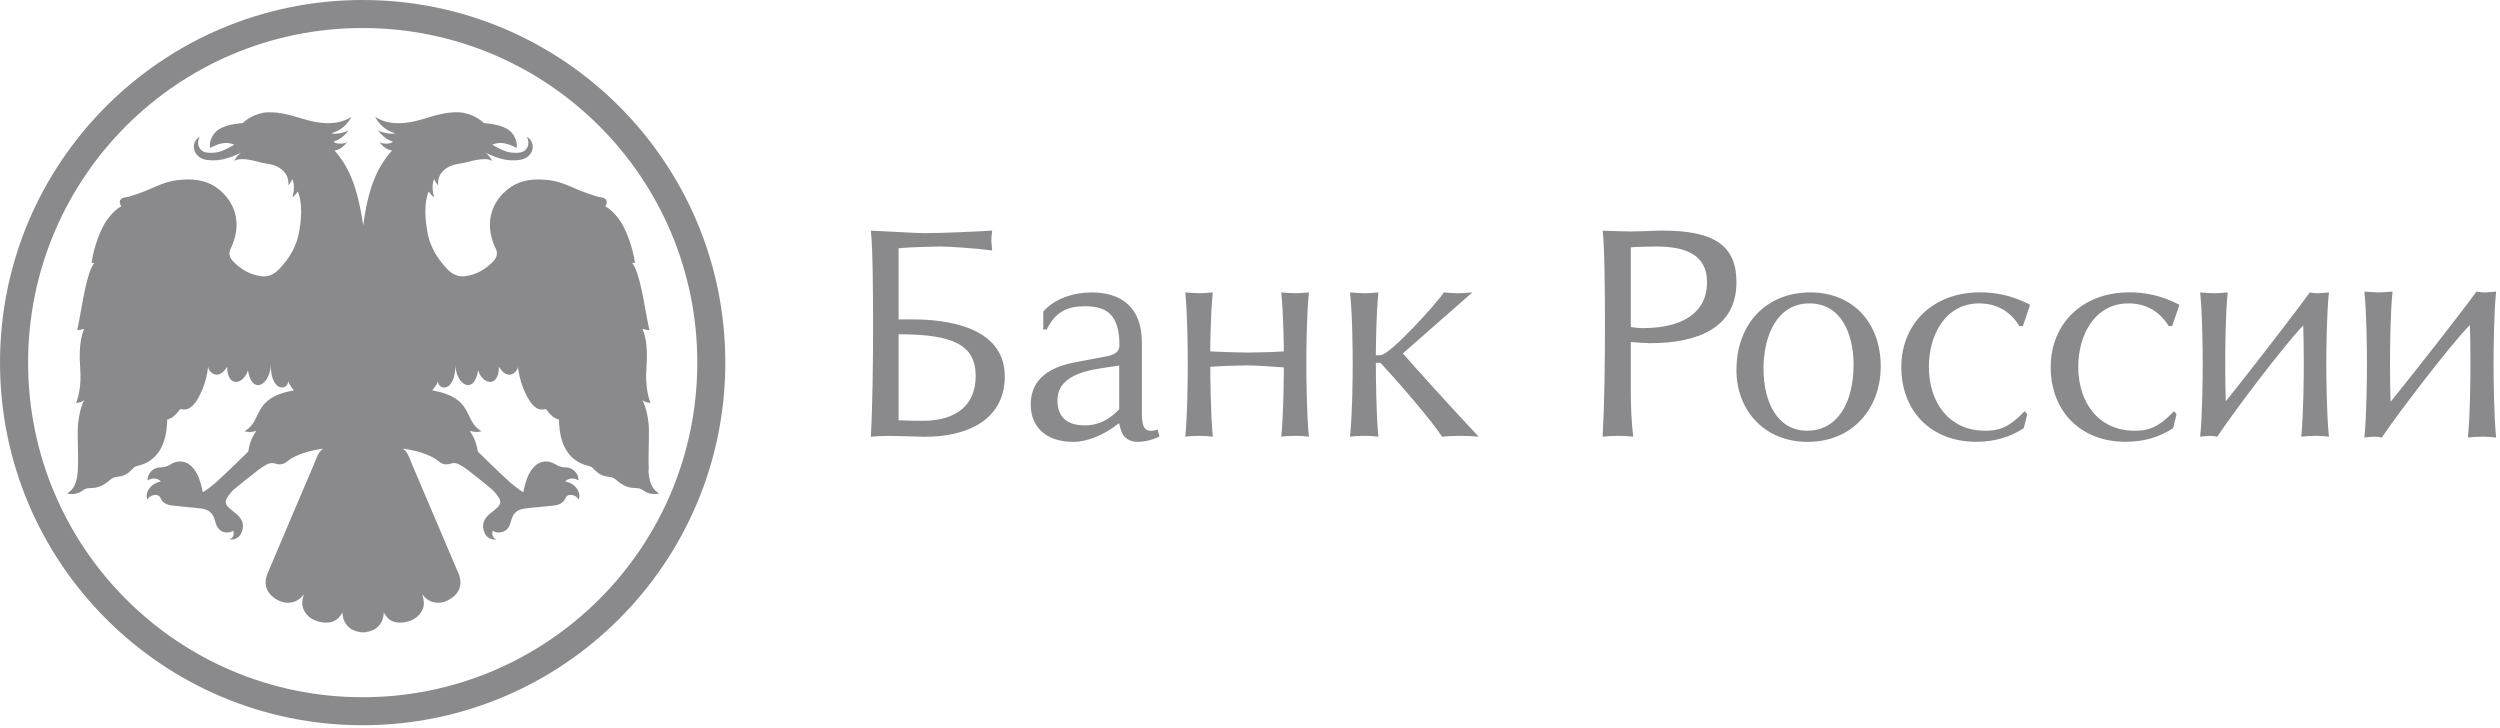 <?xml version="1.0" encoding="UTF-8"?> <svg xmlns="http://www.w3.org/2000/svg" width="323" height="94" viewBox="0 0 323 94" fill="none"><g clip-path="url(#clip0_497_7037)"><path fill-rule="evenodd" clip-rule="evenodd" d="M116.1 54.3C117.05 54.34 118.19 54.37 119.21 54.37C123.54 54.37 126.06 52.35 126.06 48.58C126.06 44.51 123.06 43.19 116.1 43.19V54.29V54.3ZM119.58 30.12C121.63 30.12 125.8 29.94 128.19 29.79C128.12 30.23 128.08 30.92 128.08 31.11C128.08 31.37 128.16 31.95 128.19 32.36C126.06 32.07 122.55 31.85 121.45 31.85C120.68 31.85 117.71 31.92 116.1 32.07V41.27H117.97C121.79 41.27 129.82 42 129.82 48.63C129.82 54.01 125.31 56.47 119.37 56.43C118.71 56.43 116.22 56.32 114.63 56.32C113.94 56.32 113.09 56.36 112.51 56.43C112.74 52.4 112.8 46.83 112.8 42.22C112.8 38.08 112.77 31.82 112.51 29.8C114.86 29.91 118.74 30.13 119.59 30.13L119.58 30.12ZM144.6 47.23L142.18 47.59C139.54 48 136.62 48.91 136.62 51.7C136.62 53.82 137.79 54.96 140.17 54.96C141.64 54.96 143.1 54.45 144.6 52.88V47.23ZM134.76 40.31C136.19 38.55 138.82 37.78 141.02 37.78C144.86 37.78 147.53 39.68 147.53 44.26V53.35C147.53 55.22 147.93 55.66 148.7 55.66C148.96 55.66 149.36 55.59 149.58 55.51L149.8 56.39C148.63 56.98 147.54 57.09 147.06 57.09C145.85 57.09 145.09 56.54 144.8 55.48L144.58 54.67C142.6 56.25 140.45 57.09 138.66 57.09C135.33 57.09 133.17 55.33 133.17 52.25C133.17 48.95 135.63 47.41 138.99 46.79L142.72 46.09C143.97 45.87 144.63 45.5 144.63 44.59C144.63 40.6 142.94 39.57 140.17 39.57C138.01 39.57 136.4 40.19 135.23 42.58H134.79V40.31H134.76ZM154.98 37.89C155.38 37.89 156.14 37.82 156.69 37.78C156.4 40.57 156.36 45.22 156.36 45.4C157.89 45.48 160.1 45.55 161.28 45.55C162.46 45.55 164.77 45.48 165.87 45.4C165.87 45.18 165.83 40.54 165.54 37.78C166.15 37.82 166.96 37.89 167.39 37.89C167.8 37.89 168.56 37.82 169.11 37.78C168.82 40.54 168.78 45.18 168.78 47.1C168.78 48.65 168.82 53.62 169.11 56.42C168.56 56.34 167.99 56.31 167.43 56.31C166.82 56.31 166.08 56.34 165.54 56.42C165.83 53.62 165.87 48.65 165.87 47.47C164.27 47.35 162.09 47.21 161.25 47.21C160.26 47.21 157.83 47.28 156.37 47.39C156.37 48.64 156.41 53.61 156.7 56.42C156.15 56.34 155.57 56.31 155.03 56.31C154.41 56.31 153.68 56.34 153.14 56.42C153.43 53.62 153.46 48.65 153.46 47.1C153.46 45.22 153.42 40.55 153.14 37.78C153.75 37.82 154.56 37.89 155 37.89H154.98ZM176.34 37.89C176.75 37.89 177.54 37.82 178.09 37.78C177.8 40.54 177.76 45.22 177.76 45.89H178.36C179.6 45.89 185.95 38.81 186.55 37.78C187.07 37.82 187.93 37.89 188.39 37.89C188.77 37.89 189.67 37.82 190.23 37.78L181.25 45.66C182.38 46.99 188.35 53.58 191.05 56.42C190.04 56.34 189.33 56.31 188.8 56.31C188.12 56.31 187.1 56.34 186.32 56.42C184.93 54.28 180.68 49.38 178.36 46.87H177.76C177.76 48.24 177.79 53.61 178.09 56.42C177.53 56.34 176.94 56.31 176.37 56.31C175.74 56.31 174.99 56.34 174.42 56.42C174.73 53.62 174.77 48.65 174.77 47.1C174.77 45.22 174.73 40.55 174.42 37.78C175.06 37.82 175.89 37.89 176.34 37.89ZM212.26 42.39C217.48 42.39 220.55 40.34 220.55 36.46C220.55 32.83 217.64 31.85 214.02 31.85C213.39 31.85 211.23 31.89 210.7 31.96V42.25C211.16 42.33 211.9 42.4 212.27 42.4L212.26 42.39ZM210.81 29.9C212.11 29.9 213.8 29.79 214.76 29.79C221.66 29.79 224.35 31.84 224.35 36.46C224.35 42.43 219.24 44.34 213.17 44.34C212.83 44.34 211.41 44.26 210.7 44.19V50.52C210.7 52.35 210.78 54.59 211.01 56.42C210.37 56.35 209.74 56.31 209.11 56.31C208.43 56.31 207.65 56.35 207.06 56.42C207.29 52.39 207.36 46.82 207.36 42.21C207.36 38.08 207.32 31.81 207.06 29.8C208.3 29.84 209.97 29.91 210.83 29.91L210.81 29.9ZM227.85 47.7C227.85 51.84 229.58 55.65 233.48 55.65C237.38 55.65 239.48 52.06 239.48 47.15C239.48 43.19 237.93 39.2 233.77 39.2C229.61 39.2 227.84 43.34 227.84 47.7H227.85ZM242.99 47.3C242.99 41.81 239.49 37.78 233.89 37.78C228.29 37.78 224.35 41.74 224.35 47.82C224.35 52.95 227.89 57.09 233.56 57.09C239.23 57.09 242.99 52.91 242.99 47.31V47.3ZM261.36 42.13H260.91C259.6 40.04 257.77 39.2 255.7 39.2C251.31 39.2 249.21 43.34 249.21 47.37C249.21 52.02 251.83 55.65 256.48 55.65C258.02 55.65 259.41 55.43 261.58 53.12L261.92 53.52L261.47 55.32C259.67 56.5 257.65 57.08 255.32 57.08C249.47 57.08 245.65 53.09 245.65 47.44C245.65 41.79 249.77 37.77 255.81 37.77C257.76 37.77 259.9 38.13 262.29 39.38L261.36 42.13ZM280.65 42.13H280.2C278.89 40.04 277.06 39.2 275 39.2C270.61 39.2 268.51 43.34 268.51 47.37C268.51 52.02 271.14 55.65 275.79 55.65C277.32 55.65 278.71 55.43 280.88 53.12L281.21 53.52L280.77 55.32C278.97 56.5 276.95 57.08 274.62 57.08C268.78 57.08 264.95 53.09 264.95 47.44C264.95 41.79 269.07 37.77 275.11 37.77C277.06 37.77 279.19 38.13 281.59 39.38L280.64 42.13H280.65ZM285.43 56.31C285.21 56.31 284.55 56.38 284.26 56.42C284.55 53.62 284.59 48.65 284.59 47.1C284.59 45.22 284.55 40.55 284.26 37.78C284.88 37.82 285.67 37.89 286.11 37.89C286.51 37.89 287.27 37.82 287.82 37.78C287.53 40.54 287.5 45.18 287.5 47.1C287.5 48.65 287.53 50.82 287.57 51.85C289.57 49.39 296.71 40.21 298.42 37.78C298.81 37.85 299.07 37.89 299.51 37.89C299.72 37.89 300.49 37.82 300.9 37.78C300.6 40.54 300.56 45.18 300.56 47.1C300.56 48.65 300.6 53.62 300.9 56.42C300.35 56.35 299.76 56.31 299.22 56.31C298.6 56.31 297.87 56.35 297.32 56.42C297.61 53.62 297.65 48.65 297.65 47.1C297.65 45.19 297.61 42.83 297.58 42.05C295.1 44.59 288.54 53.29 286.47 56.42C286.14 56.35 285.81 56.31 285.42 56.31H285.43ZM306.67 56.42C306.44 56.42 305.77 56.49 305.48 56.53C305.77 53.7 305.81 48.66 305.81 47.1C305.81 45.2 305.77 40.47 305.48 37.67C306.11 37.71 306.92 37.78 307.37 37.78C307.78 37.78 308.56 37.71 309.12 37.67C308.82 40.47 308.79 45.16 308.79 47.1C308.79 48.67 308.82 50.86 308.86 51.91C310.91 49.42 318.21 40.13 319.96 37.67C320.37 37.74 320.63 37.78 321.08 37.78C321.3 37.78 322.09 37.71 322.5 37.67C322.21 40.47 322.17 45.16 322.17 47.1C322.17 48.67 322.21 53.7 322.5 56.53C321.94 56.46 321.34 56.42 320.78 56.42C320.15 56.42 319.4 56.46 318.85 56.53C319.15 53.7 319.18 48.66 319.18 47.1C319.18 45.16 319.15 42.78 319.11 41.99C316.58 44.56 309.86 53.36 307.73 56.53C307.4 56.46 307.06 56.42 306.66 56.42H306.67ZM46.85 90.08C22.97 90.08 3.63 70.73 3.63 46.85C3.63 22.97 22.97 3.62 46.85 3.62C70.73 3.62 90.09 22.97 90.09 46.85C90.09 70.73 70.74 90.08 46.85 90.08ZM46.85 0C20.98 0 0 20.98 0 46.85C0 72.72 20.98 93.7 46.85 93.7C72.72 93.7 93.71 72.72 93.71 46.85C93.71 20.98 72.73 0 46.85 0ZM83.82 60.73C83.74 59.27 83.86 57.17 83.84 55.55C83.83 54.12 83.4 52.33 82.99 51.69C83.26 51.93 83.72 52.05 84.06 52.05C83.86 51.65 83.33 50.04 83.52 47.54C83.79 44.06 83.11 42.77 83 42.48C83.32 42.59 83.56 42.63 83.9 42.66C83.78 42.07 83.68 41.54 83.57 41.01C83.21 39.2 82.66 35.18 81.67 33.96C81.67 33.96 81.88 33.98 82.03 33.97C81.98 33.2 81.31 30.34 80.15 28.57C79.77 27.99 78.95 27.01 78.2 26.67C78.24 26.59 78.28 26.52 78.32 26.44C78.5 25.99 78.35 25.68 77.88 25.54C77.64 25.46 77.36 25.46 77.11 25.38C76.37 25.14 75.63 24.9 74.91 24.61C73.64 24.08 72.4 23.45 71 23.28C69.15 23.06 67.34 23.16 65.78 24.32C63.62 25.91 62.59 28.59 63.83 31.63C63.87 31.74 63.91 31.84 63.97 31.94C64.39 32.66 64.21 33.29 63.66 33.84C62.66 34.85 61.47 35.52 60.04 35.69C59.16 35.8 58.4 35.4 57.81 34.79C56.46 33.39 55.49 31.75 55.19 29.81C55.01 28.64 54.92 27.85 54.98 26.66C55.02 25.86 55.24 24.94 55.41 24.75C55.41 24.75 55.71 25.28 56.09 25.47C55.63 23.97 56.1 23.14 56.1 23.14C56.1 23.14 56.28 23.62 56.61 23.96C56.46 22.73 57.25 21.66 58.78 21.26C59.19 21.15 59.94 21.07 60.35 20.95C63.16 20.14 63.6 20.84 63.6 20.84C63.49 20.51 63.04 19.88 62.64 19.73C63.64 20.07 65.08 20.98 67.2 20.65C68.97 20.37 69.36 18.43 68.05 17.65C68.05 17.65 68.71 18.74 67.74 19.49C67.23 19.88 66.06 19.74 65.65 19.64C64.85 19.45 63.6 18.7 63.6 18.7C64.68 18.2 65.75 18.6 66.74 19.11C66.91 18.28 66.36 17.14 65.57 16.69C64.72 16.2 64.01 16.06 62.51 15.89C62.51 15.89 61.57 14.9 59.87 14.57C59.31 14.46 58.27 14.48 57.37 14.66C55.94 14.93 55.31 15.23 53.97 15.57C52.94 15.83 50.43 16.4 48.48 15.1C48.48 15.1 49.2 16.74 51.07 17.21C50.55 17.36 49.58 17.23 48.85 16.85C49.18 17.31 49.81 18 50.78 18.31C50.49 18.6 49.54 18.66 49.01 18.37C49.59 19.07 50.02 19.33 50.65 19.45C48.77 21.54 47.57 24.21 46.93 29.12C46.2 24.19 45.1 21.54 43.22 19.45C43.86 19.33 44.29 19.06 44.86 18.37C44.33 18.66 43.37 18.6 43.09 18.31C44.06 18 44.7 17.31 45.02 16.85C44.3 17.23 43.32 17.36 42.8 17.21C44.67 16.74 45.4 15.1 45.39 15.1C43.44 16.4 40.93 15.82 39.9 15.57C38.56 15.23 37.94 14.93 36.51 14.66C35.61 14.49 34.57 14.46 34.01 14.57C32.31 14.9 31.37 15.89 31.37 15.89C29.86 16.06 29.17 16.2 28.31 16.69C27.53 17.14 26.96 18.28 27.14 19.11C28.12 18.6 29.2 18.2 30.27 18.7C30.27 18.7 29.02 19.46 28.22 19.64C27.82 19.74 26.63 19.88 26.12 19.49C25.16 18.74 25.81 17.65 25.81 17.65C24.51 18.42 24.9 20.36 26.65 20.65C28.79 20.98 30.22 20.07 31.22 19.73C30.82 19.88 30.37 20.5 30.26 20.84C30.26 20.84 30.7 20.13 33.51 20.95C33.93 21.07 34.67 21.16 35.08 21.26C36.6 21.66 37.4 22.73 37.25 23.96C37.58 23.62 37.76 23.14 37.76 23.14C37.76 23.14 38.23 23.97 37.78 25.47C38.15 25.28 38.45 24.75 38.45 24.75C38.62 24.94 38.84 25.86 38.89 26.66C38.95 27.85 38.86 28.65 38.67 29.81C38.37 31.75 37.41 33.39 36.04 34.79C35.45 35.41 34.7 35.8 33.81 35.69C32.39 35.53 31.2 34.85 30.19 33.84C29.63 33.29 29.46 32.66 29.89 31.94C29.95 31.84 29.98 31.74 30.02 31.63C31.28 28.59 30.23 25.91 28.09 24.32C26.52 23.16 24.71 23.06 22.86 23.28C21.46 23.44 20.22 24.07 18.94 24.61C18.23 24.91 17.49 25.14 16.75 25.38C16.5 25.47 16.23 25.47 15.98 25.54C15.51 25.68 15.37 25.99 15.55 26.44C15.58 26.52 15.62 26.59 15.67 26.67C14.92 27.01 14.11 27.99 13.72 28.57C12.55 30.34 11.89 33.2 11.84 33.97C11.99 33.98 12.19 33.96 12.19 33.96C11.21 35.18 10.66 39.2 10.3 41.01C10.2 41.54 10.09 42.07 9.98 42.66C10.32 42.63 10.56 42.59 10.88 42.48C10.78 42.77 10.09 44.06 10.36 47.54C10.56 50.05 10.02 51.66 9.82 52.05C10.17 52.05 10.62 51.93 10.89 51.69C10.48 52.34 10.06 54.13 10.04 55.55C10.03 57.17 10.14 59.27 10.06 60.73C9.94 62.95 9.16 63.41 8.67 63.76C9.28 63.92 10.09 63.82 10.66 63.39C11.07 63.08 11.32 63.06 11.87 63.05C12.8 63.03 13.55 62.6 14.22 62C14.46 61.78 14.84 61.63 15.16 61.6C16.16 61.51 16.6 61.13 17.29 60.42C17.4 60.3 17.6 60.24 17.76 60.2C21.53 59.32 21.54 55.4 21.61 54.2C22.17 54.12 22.84 53.49 23.14 53.02C23.19 52.94 23.3 52.82 23.44 52.86C24.98 53.33 25.99 50.76 26.32 49.87C26.6 49.1 26.8 48.2 26.89 47.39C26.95 48.08 28.21 49.28 29.35 47.38C29.35 50.17 31.51 49.67 32.03 47.84C32.59 51.21 34.99 49.61 34.97 47.08C35 50.92 37.34 50.36 37.22 49.21C37.36 49.76 37.98 50.43 37.98 50.43C32.45 51.43 34.04 54.28 31.61 55.71C32.45 56.01 33.21 55.54 33.06 55.76C32.46 56.66 32.21 57.44 32.07 58.35C32.07 58.35 29.22 61.13 28.09 62.16C27.66 62.56 27.19 62.91 26.71 63.27C26.57 63.38 26.38 63.49 26.19 63.58C26.15 63.43 26.14 63.3 26.13 63.23C25.91 62.31 25.66 61.41 25.08 60.63C24.3 59.58 23.13 59.31 22.02 60.01C21.58 60.29 21.17 60.38 20.67 60.39C19.78 60.39 19.03 61.2 19.06 62.07C19.72 61.63 20.48 61.85 20.79 62.2C19.39 62.47 18.65 63.75 19.06 64.55C19.14 64.38 19.29 64.21 19.47 64.11C20.06 63.78 20.59 63.98 20.71 64.3C21 65.03 21.62 65.24 22.3 65.32C23.52 65.47 24.72 65.54 25.97 65.7C27.7 65.92 27.65 67.09 27.98 67.89C28.2 68.42 28.73 68.8 29.34 68.8C29.63 68.8 29.91 68.71 30.13 68.57C30.28 69.03 30.14 69.56 29.63 69.66C30.06 69.82 30.86 69.54 31.13 68.98C31.63 67.95 31.41 67.15 30.55 66.41C30.48 66.35 30.4 66.29 30.32 66.23C30.29 66.19 30.24 66.16 30.2 66.13C29.97 65.94 29.73 65.75 29.51 65.54C29.13 65.17 29.06 64.75 29.34 64.31C29.59 63.91 29.89 63.52 30.24 63.22C31.28 62.35 32.35 61.51 33.42 60.68C33.74 60.43 34.11 60.22 34.47 60.01C34.76 59.85 35.17 59.76 35.54 59.89C36.37 60.18 36.84 59.81 37.05 59.66C37.17 59.57 38.32 58.43 41.77 57.96C41.28 58.27 41.07 58.74 40.87 59.23C40.7 59.65 40.53 60.07 40.35 60.48C38.42 65.03 36.5 69.51 34.58 74.07C33.94 75.58 34.51 76.9 36.07 77.62C37.21 78.15 38.5 77.86 39.26 76.77C39.04 77.53 38.94 78.17 39.25 78.8C39.55 79.43 40.04 79.88 40.69 80.15C41.31 80.42 42.05 80.52 42.73 80.38C43.42 80.24 43.88 79.79 44.24 79.12C44.3 80.61 45.22 81.49 46.51 81.66V81.68C46.61 81.68 46.71 81.7 46.81 81.7C46.85 81.7 46.88 81.7 46.91 81.7C46.95 81.7 46.98 81.7 47.02 81.7C47.12 81.7 47.23 81.7 47.32 81.68V81.66C48.6 81.49 49.53 80.6 49.59 79.12C49.93 79.79 50.39 80.24 51.09 80.38C51.77 80.52 52.51 80.42 53.13 80.15C53.77 79.88 54.26 79.43 54.57 78.8C54.88 78.17 54.77 77.53 54.55 76.77C55.31 77.86 56.6 78.15 57.74 77.62C59.31 76.89 59.87 75.58 59.23 74.07C57.3 69.51 55.38 65.04 53.44 60.48C53.26 60.07 53.1 59.65 52.93 59.23C52.73 58.75 52.52 58.27 52.04 57.96C55.49 58.43 56.63 59.57 56.75 59.66C56.95 59.82 57.43 60.18 58.26 59.89C58.63 59.76 59.04 59.84 59.33 60.01C59.7 60.21 60.05 60.43 60.38 60.68C61.45 61.51 62.53 62.35 63.55 63.22C63.9 63.52 64.2 63.92 64.46 64.31C64.74 64.75 64.68 65.18 64.29 65.54C64.07 65.75 63.84 65.94 63.6 66.13C63.55 66.16 63.51 66.19 63.46 66.23C63.39 66.29 63.32 66.35 63.25 66.41C62.39 67.15 62.18 67.95 62.67 68.98C62.93 69.54 63.74 69.82 64.16 69.66C63.65 69.56 63.51 69.03 63.66 68.57C63.89 68.72 64.16 68.8 64.46 68.8C65.08 68.8 65.61 68.42 65.83 67.89C66.17 67.09 66.11 65.92 67.83 65.7C69.09 65.54 70.29 65.47 71.51 65.32C72.19 65.24 72.8 65.03 73.09 64.3C73.22 63.97 73.75 63.78 74.34 64.11C74.52 64.21 74.67 64.38 74.75 64.55C75.16 63.75 74.42 62.47 73.03 62.2C73.33 61.85 74.08 61.63 74.75 62.07C74.77 61.21 74.03 60.4 73.15 60.39C72.65 60.39 72.23 60.29 71.79 60.01C70.67 59.31 69.51 59.58 68.73 60.63C68.15 61.4 67.9 62.31 67.68 63.23C67.66 63.3 67.65 63.43 67.62 63.58C67.42 63.49 67.24 63.38 67.1 63.27C66.63 62.91 66.16 62.56 65.72 62.16C64.58 61.13 61.74 58.35 61.74 58.35C61.6 57.44 61.35 56.66 60.75 55.76C60.6 55.53 61.36 56 62.2 55.71C59.78 54.28 61.36 51.43 55.84 50.43C55.84 50.43 56.46 49.76 56.6 49.21C56.48 50.37 58.82 50.92 58.85 47.08C58.82 49.61 61.23 51.2 61.78 47.84C62.31 49.67 64.46 50.17 64.46 47.38C65.61 49.29 66.86 48.09 66.92 47.39C67.01 48.2 67.21 49.1 67.5 49.87C67.83 50.76 68.84 53.34 70.38 52.86C70.52 52.82 70.62 52.93 70.68 53.02C70.98 53.49 71.66 54.12 72.21 54.2C72.28 55.4 72.29 59.32 76.06 60.2C76.22 60.24 76.42 60.3 76.53 60.42C77.22 61.12 77.66 61.51 78.67 61.6C79 61.63 79.37 61.78 79.61 62C80.29 62.6 81.03 63.03 81.96 63.05C82.51 63.07 82.75 63.08 83.17 63.39C83.74 63.82 84.53 63.92 85.16 63.76C84.66 63.41 83.89 62.95 83.77 60.73H83.82Z" fill="#8A8A8D"></path></g><defs><clipPath id="clip0_497_7037"><rect width="322.5" height="93.7" fill="white"></rect></clipPath></defs></svg> 